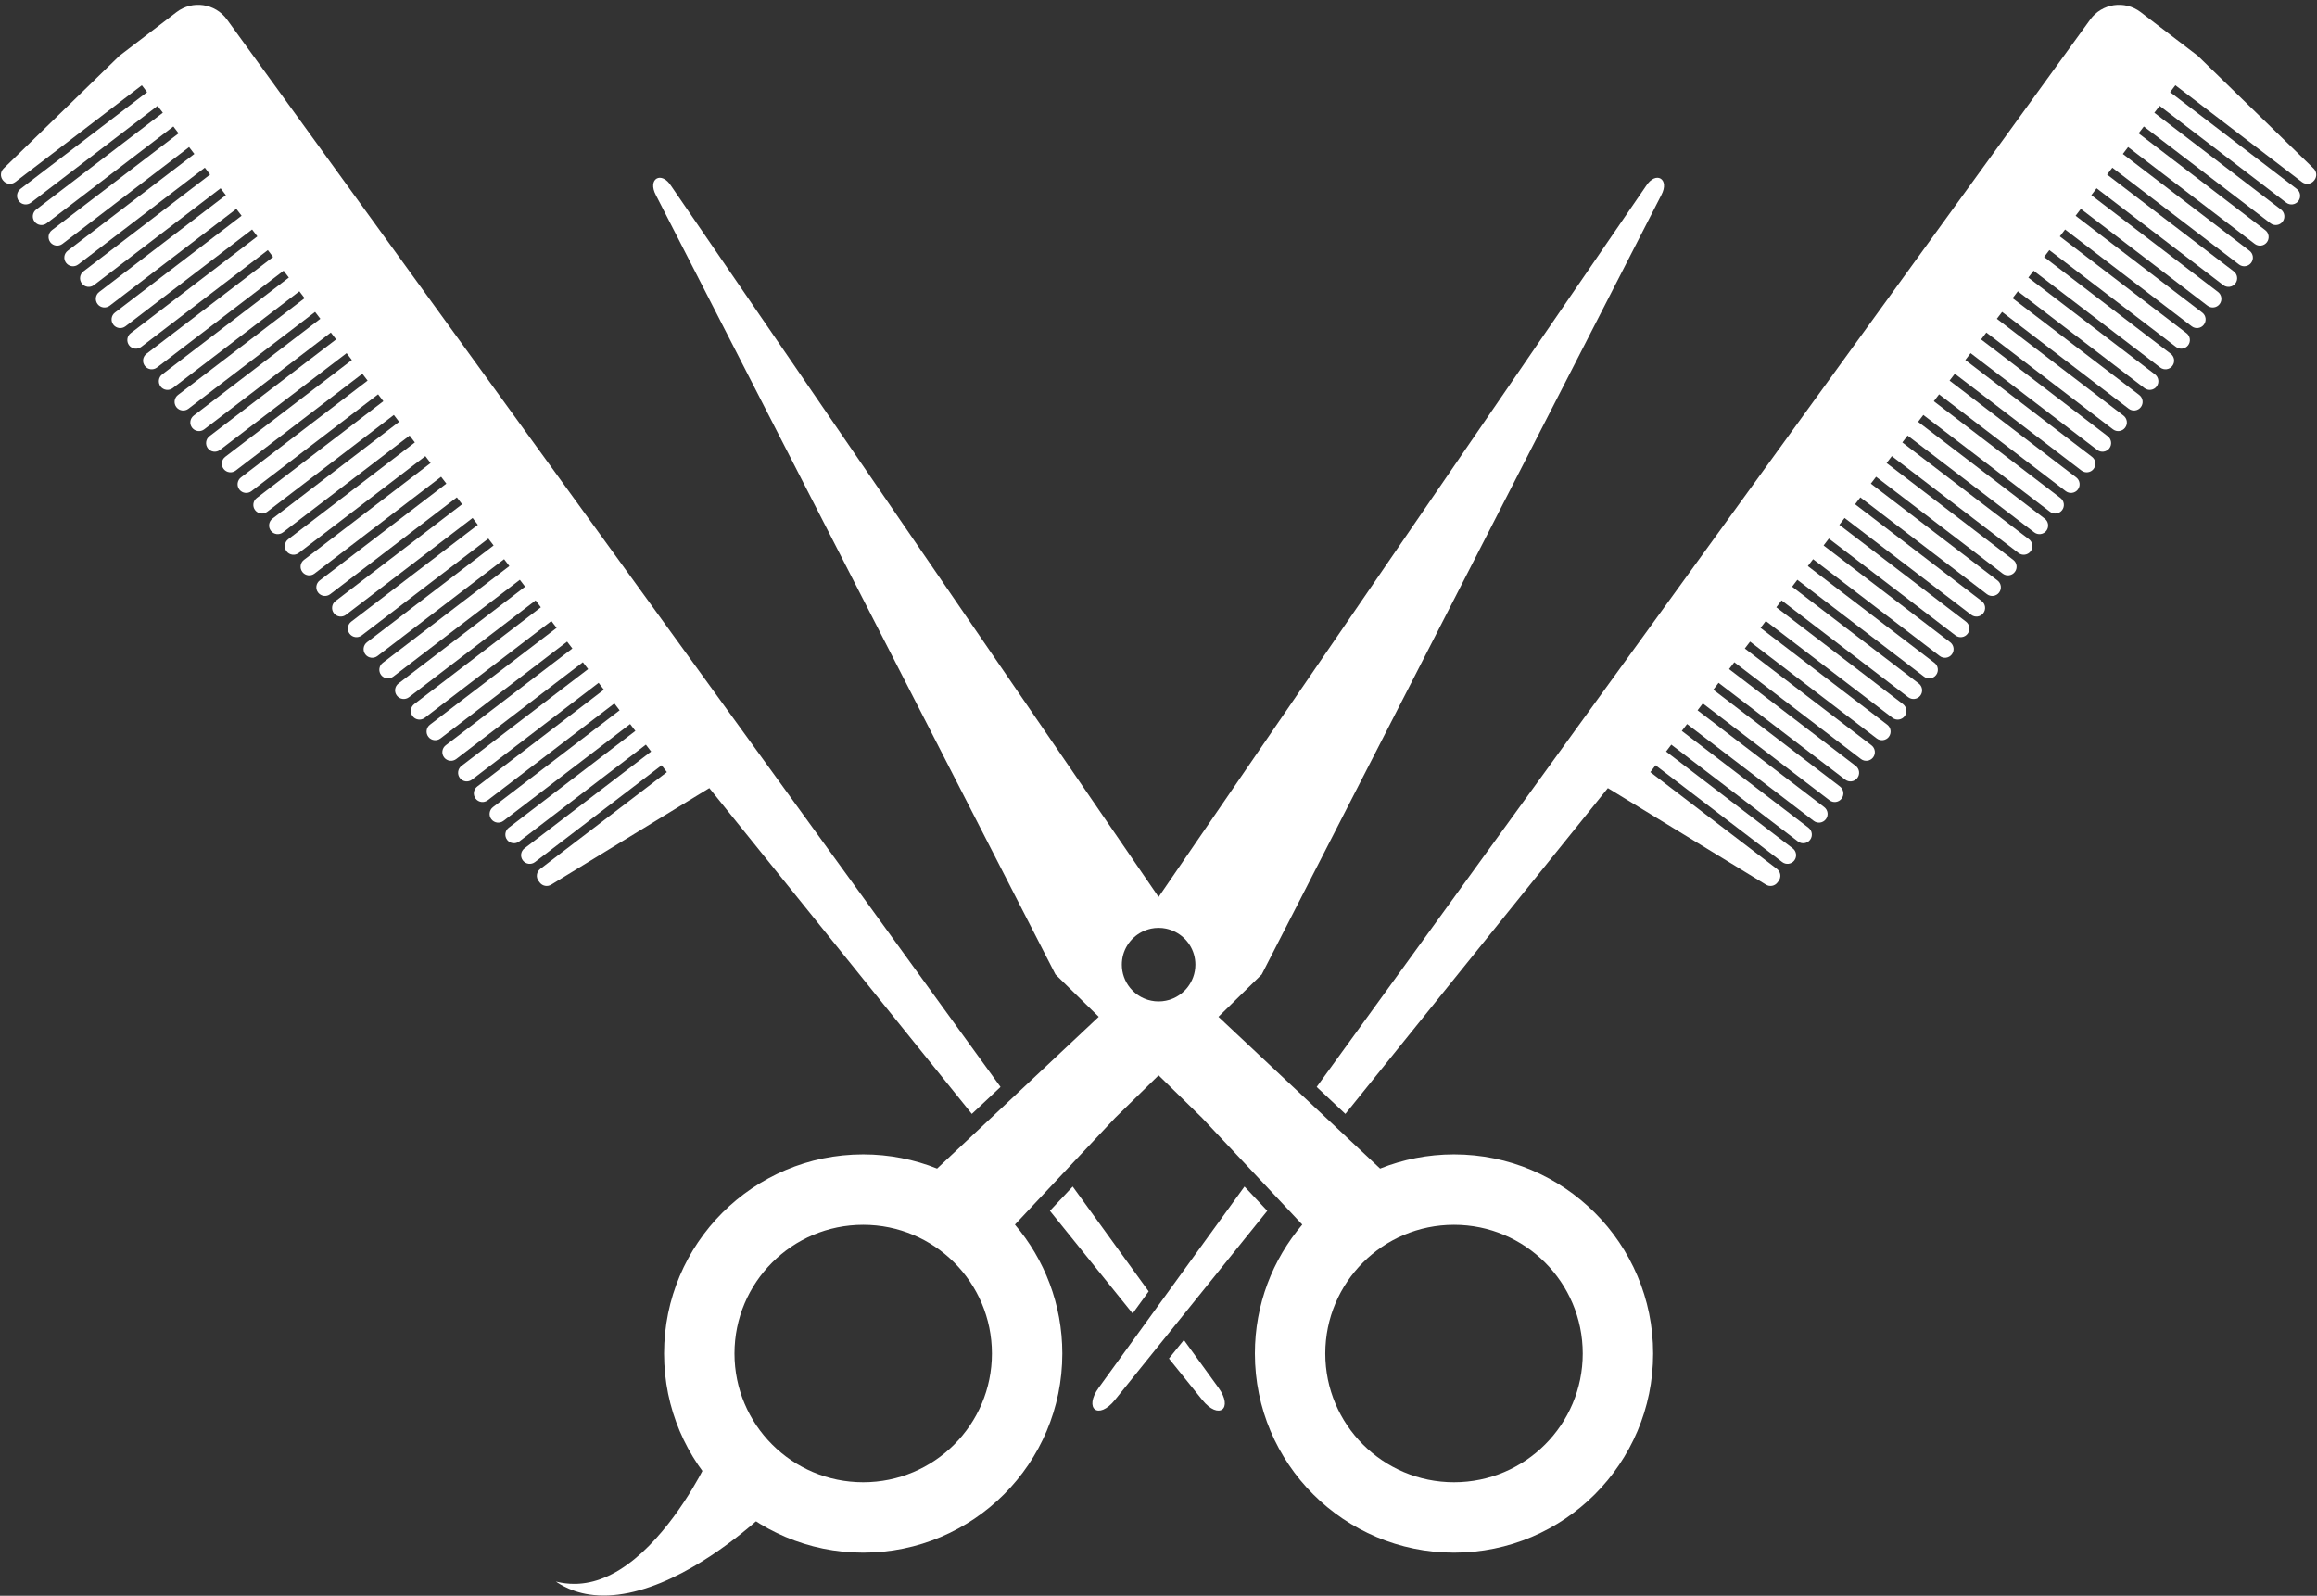 <?xml version="1.0" encoding="UTF-8" standalone="no"?><svg xmlns="http://www.w3.org/2000/svg" xmlns:xlink="http://www.w3.org/1999/xlink" fill="#000000" height="793.3" preserveAspectRatio="xMidYMid meet" version="1" viewBox="424.0 602.2 1151.9 793.3" width="1151.9" zoomAndPan="magnify"><rect x="424.0" y="602.2" width="1151.9" height="793.3" fill="#333333" stroke="none"/><g fill="#ffffff" id="change1_1"><path d="M 991.598 1065.531 C 991.801 1065.43 992.012 1065.328 992.219 1065.23 C 992.332 1065.18 992.445 1065.121 992.562 1065.07 C 992.82 1064.949 993.078 1064.852 993.344 1064.75 C 993.574 1064.648 993.809 1064.57 994.043 1064.488 C 994.352 1064.379 994.664 1064.281 994.977 1064.191 C 995.312 1064.102 995.648 1064.012 995.988 1063.93 C 996.164 1063.891 996.336 1063.852 996.512 1063.82 C 996.992 1063.719 997.484 1063.648 997.977 1063.59 C 998.102 1063.578 998.223 1063.57 998.348 1063.559 C 998.891 1063.512 999.441 1063.48 1000 1063.48 C 1000.559 1063.48 1001.109 1063.512 1001.648 1063.559 C 1001.781 1063.57 1001.898 1063.578 1002.02 1063.59 C 1002.52 1063.648 1003.012 1063.719 1003.488 1063.82 C 1003.66 1063.852 1003.84 1063.891 1004.012 1063.93 C 1004.352 1064.012 1004.691 1064.102 1005.02 1064.191 C 1005.34 1064.281 1005.648 1064.379 1005.949 1064.488 C 1006.191 1064.57 1006.43 1064.648 1006.66 1064.75 C 1006.922 1064.852 1007.18 1064.949 1007.43 1065.07 C 1007.59 1065.129 1007.738 1065.211 1007.891 1065.289 C 1008.059 1065.371 1008.23 1065.449 1008.398 1065.531 C 1014.27 1068.578 1018.289 1074.699 1018.289 1081.762 C 1018.289 1086.078 1016.781 1090.039 1014.281 1093.172 C 1014.121 1093.359 1013.961 1093.551 1013.801 1093.738 C 1013.629 1093.93 1013.469 1094.109 1013.301 1094.289 C 1013.051 1094.551 1012.801 1094.801 1012.551 1095.039 C 1012.359 1095.219 1012.172 1095.391 1011.969 1095.559 C 1011.789 1095.719 1011.609 1095.879 1011.43 1096.031 C 1011.121 1096.27 1010.809 1096.5 1010.488 1096.73 C 1010.32 1096.852 1010.141 1096.969 1009.969 1097.078 C 1009.609 1097.309 1009.25 1097.531 1008.879 1097.738 C 1008.73 1097.82 1008.578 1097.898 1008.43 1097.98 C 1008.059 1098.172 1007.691 1098.359 1007.301 1098.52 C 1007.18 1098.578 1007.051 1098.629 1006.922 1098.68 C 1006.512 1098.852 1006.09 1099.012 1005.66 1099.148 C 1005.551 1099.18 1005.43 1099.219 1005.32 1099.262 C 1004.84 1099.398 1004.352 1099.531 1003.859 1099.629 C 1003.738 1099.66 1003.629 1099.68 1003.52 1099.699 C 1003.012 1099.801 1002.488 1099.879 1001.961 1099.941 C 1001.879 1099.949 1001.789 1099.961 1001.699 1099.961 C 1001.141 1100.012 1000.57 1100.051 1000 1100.051 C 999.426 1100.051 998.859 1100.012 998.297 1099.961 C 998.211 1099.961 998.121 1099.949 998.035 1099.941 C 997.512 1099.879 996.992 1099.801 996.48 1099.699 C 996.367 1099.68 996.254 1099.66 996.141 1099.629 C 995.645 1099.531 995.156 1099.398 994.68 1099.262 C 994.566 1099.219 994.453 1099.18 994.34 1099.148 C 993.914 1099.012 993.492 1098.852 993.078 1098.68 C 992.949 1098.629 992.82 1098.578 992.695 1098.52 C 992.312 1098.352 991.941 1098.172 991.574 1097.98 C 991.422 1097.898 991.266 1097.82 991.113 1097.738 C 990.746 1097.531 990.387 1097.309 990.031 1097.078 C 989.855 1096.969 989.68 1096.852 989.508 1096.73 C 989.191 1096.5 988.883 1096.27 988.582 1096.031 C 988.391 1095.879 988.211 1095.719 988.027 1095.559 C 987.832 1095.391 987.645 1095.219 987.453 1095.039 C 987.195 1094.801 986.945 1094.551 986.703 1094.289 C 986.531 1094.109 986.363 1093.93 986.203 1093.738 C 986.039 1093.551 985.875 1093.359 985.719 1093.172 C 983.219 1090.039 981.715 1086.078 981.715 1081.762 C 981.715 1074.699 985.73 1068.578 991.598 1065.531 Z M 1210.859 1275.09 C 1210.859 1310.43 1182.211 1339.078 1146.859 1339.078 C 1111.52 1339.078 1082.871 1310.43 1082.871 1275.09 C 1082.871 1239.75 1111.52 1211.09 1146.859 1211.09 C 1182.211 1211.09 1210.859 1239.75 1210.859 1275.09 Z M 853.137 1339.078 C 817.793 1339.078 789.145 1310.43 789.145 1275.09 C 789.145 1239.75 817.793 1211.09 853.137 1211.09 C 888.48 1211.09 917.133 1239.75 917.133 1275.09 C 917.133 1310.43 888.48 1339.078 853.137 1339.078 Z M 1249.898 699.23 C 1254.301 691.051 1247.141 686.898 1242.238 694.789 L 1000 1048.121 L 757.766 694.789 C 752.859 686.898 745.699 691.051 750.098 699.23 L 948.73 1086.629 L 970.246 1107.68 L 948.559 1128.051 L 889.883 1183.141 C 878.52 1178.602 866.121 1176.09 853.137 1176.09 C 798.465 1176.09 754.141 1220.422 754.141 1275.09 C 754.141 1329.762 798.465 1374.078 853.137 1374.078 C 907.812 1374.078 952.133 1329.762 952.133 1275.09 C 952.133 1250.641 943.262 1228.262 928.57 1210.988 L 978.418 1157.898 L 1000 1136.789 L 1021.578 1157.898 L 1071.43 1210.988 C 1056.738 1228.262 1047.871 1250.641 1047.871 1275.09 C 1047.871 1329.762 1092.191 1374.078 1146.859 1374.078 C 1201.539 1374.078 1245.859 1329.762 1245.859 1275.09 C 1245.859 1220.422 1201.539 1176.09 1146.859 1176.09 C 1133.879 1176.09 1121.48 1178.602 1110.121 1183.141 L 1051.441 1128.051 L 1029.75 1107.68 L 1051.27 1086.629 L 1249.898 699.23"/><path d="M 807.23 1351.578 C 807.23 1351.578 807.207 1351.602 807.164 1351.641 C 807.109 1351.699 806.992 1351.84 806.906 1351.922 C 806.723 1352.109 806.449 1352.379 806.094 1352.738 C 805.406 1353.422 804.422 1354.359 803.172 1355.512 C 800.668 1357.801 797.098 1360.941 792.672 1364.48 C 788.25 1368.02 782.961 1371.969 777.055 1375.859 C 771.141 1379.738 764.605 1383.57 757.719 1386.789 C 750.852 1390.031 743.598 1392.621 736.574 1394.07 C 733.059 1394.789 729.605 1395.23 726.336 1395.359 C 723.062 1395.488 719.973 1395.32 717.188 1394.91 C 714.402 1394.512 711.922 1393.859 709.809 1393.16 C 707.691 1392.441 705.941 1391.641 704.543 1390.93 C 703.156 1390.211 702.105 1389.602 701.418 1389.141 C 700.727 1388.691 700.355 1388.449 700.355 1388.449 C 700.355 1388.449 700.785 1388.551 701.586 1388.73 C 702.375 1388.922 703.559 1389.129 705.043 1389.328 C 706.535 1389.512 708.34 1389.648 710.379 1389.59 C 712.418 1389.531 714.684 1389.301 717.074 1388.801 C 721.867 1387.82 727.105 1385.672 732.172 1382.512 C 737.242 1379.34 742.172 1375.23 746.684 1370.648 C 751.203 1366.078 755.324 1361.078 758.941 1356.199 C 762.547 1351.309 765.652 1346.539 768.156 1342.391 C 770.664 1338.238 772.578 1334.711 773.828 1332.27 C 774.457 1331.051 774.914 1330.102 775.195 1329.488 C 775.34 1329.18 775.438 1328.961 775.488 1328.82 C 775.527 1328.738 775.504 1328.75 775.512 1328.719 C 775.52 1328.691 775.543 1328.648 775.539 1328.66 L 775.867 1328.07 C 781.199 1318.539 793.246 1315.129 802.777 1320.461 C 812.309 1325.789 815.711 1337.84 810.383 1347.371 C 809.52 1348.922 808.406 1350.371 807.23 1351.578"/><path d="M 511.762 608.23 L 483.34 629.961 L 425.773 685.98 C 424.215 687.5 424.031 689.949 425.355 691.68 L 425.531 691.898 C 426.973 693.789 429.668 694.148 431.555 692.711 L 494.516 644.578 L 497.125 648 L 434.164 696.121 C 432.277 697.559 431.918 700.262 433.359 702.148 C 434.801 704.031 437.5 704.391 439.387 702.949 L 502.344 654.82 L 504.953 658.238 L 441.996 706.371 C 440.109 707.809 439.75 710.512 441.191 712.391 C 442.633 714.281 445.328 714.641 447.215 713.199 L 510.176 665.07 L 512.785 668.48 L 449.824 716.609 C 447.941 718.051 447.578 720.75 449.023 722.641 C 450.465 724.52 453.16 724.879 455.047 723.441 L 518.008 675.309 L 520.617 678.73 L 457.656 726.859 C 455.77 728.301 455.41 730.988 456.852 732.879 C 458.297 734.77 460.992 735.129 462.879 733.691 L 525.836 685.559 L 528.445 688.969 L 465.488 737.102 C 463.602 738.539 463.242 741.238 464.684 743.121 C 466.125 745.012 468.824 745.371 470.711 743.93 L 533.668 695.801 L 536.277 699.219 L 473.32 747.34 C 471.434 748.781 471.074 751.48 472.516 753.371 C 473.957 755.262 476.652 755.609 478.539 754.172 L 541.5 706.039 L 544.109 709.461 L 481.148 757.59 C 479.266 759.031 478.902 761.73 480.348 763.609 C 481.785 765.5 484.484 765.859 486.371 764.422 L 549.328 716.289 L 551.941 719.711 L 488.98 767.828 C 487.094 769.27 486.734 771.969 488.176 773.859 C 489.617 775.738 492.316 776.102 494.199 774.66 L 557.16 726.531 L 559.77 729.949 L 496.812 778.078 C 494.926 779.52 494.566 782.211 496.008 784.102 C 497.449 785.988 500.145 786.352 502.031 784.91 L 564.992 736.781 L 567.602 740.191 L 504.641 788.32 C 502.758 789.762 502.395 792.461 503.84 794.34 L 503.84 794.352 C 505.281 796.23 507.977 796.59 509.863 795.148 L 572.82 747.02 L 575.434 750.441 L 512.473 798.559 C 510.586 800.012 510.227 802.699 511.668 804.59 C 513.109 806.48 515.809 806.828 517.691 805.391 L 580.652 757.27 L 583.262 760.68 L 520.305 808.809 C 518.418 810.25 518.059 812.949 519.5 814.828 C 520.941 816.719 523.641 817.078 525.523 815.641 L 588.484 767.512 L 591.094 770.93 L 528.137 819.051 C 526.25 820.488 525.891 823.191 527.332 825.078 C 528.773 826.961 531.469 827.32 533.355 825.879 L 596.316 777.762 L 598.926 781.172 L 535.965 829.301 C 534.078 830.738 533.719 833.441 535.16 835.32 C 536.605 837.211 539.301 837.57 541.188 836.129 L 604.145 788 L 606.758 791.41 L 543.797 839.539 C 541.91 840.98 541.551 843.68 542.992 845.57 C 544.434 847.449 547.133 847.809 549.016 846.371 L 611.977 798.238 L 614.586 801.66 L 551.629 849.781 C 549.742 851.23 549.383 853.922 550.824 855.809 C 552.266 857.699 554.965 858.059 556.848 856.609 L 619.809 808.488 L 622.418 811.898 L 559.457 860.031 C 557.574 861.469 557.211 864.172 558.652 866.051 C 560.098 867.941 562.793 868.301 564.68 866.859 L 627.637 818.73 L 630.25 822.148 L 567.289 870.27 C 565.402 871.711 565.043 874.41 566.484 876.301 C 567.926 878.18 570.625 878.539 572.512 877.102 L 635.469 828.969 L 638.078 832.391 L 575.121 880.52 C 573.234 881.961 572.875 884.66 574.316 886.539 C 575.758 888.43 578.453 888.789 580.34 887.352 L 643.301 839.219 L 645.91 842.629 L 582.949 890.762 C 581.066 892.199 580.703 894.898 582.145 896.789 L 582.148 896.789 C 583.59 898.672 586.285 899.031 588.172 897.59 L 651.133 849.461 L 653.742 852.879 L 590.781 901.012 C 588.895 902.449 588.535 905.141 589.977 907.031 C 591.422 908.922 594.117 909.281 596.004 907.84 L 658.961 859.711 L 661.57 863.121 L 598.613 911.25 C 596.727 912.691 596.367 915.391 597.809 917.27 C 599.25 919.16 601.945 919.52 603.832 918.078 L 666.793 869.949 L 669.402 873.371 L 606.445 921.488 C 604.559 922.941 604.199 925.629 605.641 927.52 C 607.082 929.41 609.777 929.762 611.664 928.32 L 674.621 880.191 L 677.234 883.609 L 614.273 931.738 C 612.391 933.18 612.027 935.879 613.469 937.762 C 614.91 939.648 617.609 940.012 619.496 938.57 L 682.453 890.441 L 685.062 893.859 L 622.105 941.98 C 620.219 943.422 619.859 946.121 621.301 948.012 C 622.742 949.891 625.441 950.25 627.324 948.809 L 690.285 900.68 L 692.895 904.102 L 629.938 952.23 C 628.051 953.672 627.691 956.359 629.133 958.25 C 630.574 960.141 633.27 960.5 635.156 959.059 L 698.117 910.93 L 700.727 914.34 L 637.766 962.469 C 635.883 963.91 635.52 966.609 636.961 968.488 L 636.965 968.5 C 638.406 970.379 641.102 970.738 642.988 969.301 L 705.945 921.172 L 708.559 924.59 L 645.598 972.711 C 643.711 974.16 643.352 976.852 644.793 978.738 C 646.234 980.621 648.934 980.98 650.816 979.539 L 713.777 931.422 L 716.387 934.828 L 653.43 982.961 C 651.543 984.398 651.184 987.102 652.625 988.98 C 654.066 990.871 656.762 991.23 658.648 989.789 L 721.609 941.66 L 724.219 945.07 L 661.258 993.199 C 659.375 994.641 659.012 997.34 660.453 999.23 L 660.457 999.23 C 661.898 1001.109 664.594 1001.469 666.48 1000.031 L 729.438 951.898 L 732.051 955.32 L 669.09 1003.449 C 667.203 1004.891 666.844 1007.59 668.285 1009.469 C 669.727 1011.359 672.426 1011.719 674.312 1010.281 L 737.27 962.148 L 739.879 965.559 L 676.922 1013.691 C 675.035 1015.129 674.676 1017.828 676.117 1019.719 C 677.559 1021.602 680.258 1021.961 682.141 1020.52 L 745.102 972.391 L 747.711 975.809 L 684.754 1023.941 C 682.867 1025.379 682.508 1028.07 683.949 1029.961 C 685.391 1031.852 688.086 1032.211 689.973 1030.762 L 752.934 982.641 L 755.543 986.051 L 692.582 1034.18 C 690.695 1035.621 690.336 1038.32 691.777 1040.199 L 692.355 1040.961 C 693.691 1042.711 696.133 1043.16 698.012 1042.02 L 776.645 993.988 L 907.145 1155.961 L 921.414 1142.559 L 536.844 611.91 C 531.004 603.852 519.672 602.191 511.762 608.23"/><path d="M 1574.23 685.98 L 1516.66 629.961 L 1488.238 608.23 C 1480.328 602.191 1469 603.852 1463.16 611.91 L 1078.59 1142.559 L 1092.852 1155.961 L 1223.359 993.988 L 1301.988 1042.02 C 1303.871 1043.16 1306.309 1042.711 1307.641 1040.961 L 1308.219 1040.199 C 1309.66 1038.32 1309.301 1035.621 1307.422 1034.18 L 1244.461 986.051 L 1247.07 982.641 L 1310.031 1030.762 C 1311.91 1032.211 1314.609 1031.852 1316.051 1029.961 C 1317.488 1028.07 1317.129 1025.379 1315.25 1023.941 L 1252.289 975.809 L 1254.898 972.391 L 1317.859 1020.52 C 1319.738 1021.961 1322.441 1021.602 1323.879 1019.719 C 1325.32 1017.828 1324.961 1015.129 1323.078 1013.691 L 1260.121 965.559 L 1262.73 962.148 L 1325.691 1010.281 C 1327.57 1011.719 1330.27 1011.359 1331.711 1009.469 C 1333.16 1007.59 1332.801 1004.891 1330.91 1003.449 L 1267.949 955.32 L 1270.559 951.898 L 1333.52 1000.031 C 1335.41 1001.469 1338.102 1001.109 1339.539 999.23 L 1339.551 999.23 C 1340.988 997.34 1340.629 994.641 1338.738 993.199 L 1275.781 945.07 L 1278.391 941.66 L 1341.352 989.789 C 1343.238 991.23 1345.93 990.871 1347.379 988.98 C 1348.82 987.102 1348.461 984.398 1346.57 982.961 L 1283.609 934.828 L 1286.219 931.422 L 1349.18 979.539 C 1351.07 980.98 1353.762 980.621 1355.211 978.738 C 1356.648 976.852 1356.289 974.16 1354.398 972.711 L 1291.441 924.59 L 1294.051 921.172 L 1357.012 969.301 C 1358.898 970.738 1361.602 970.379 1363.039 968.5 L 1363.039 968.488 C 1364.48 966.609 1364.121 963.91 1362.23 962.469 L 1299.27 914.34 L 1301.879 910.93 L 1364.84 959.059 C 1366.73 960.5 1369.43 960.141 1370.871 958.25 C 1372.309 956.359 1371.949 953.672 1370.059 952.23 L 1307.102 904.102 L 1309.711 900.68 L 1372.672 948.809 C 1374.559 950.25 1377.262 949.891 1378.699 948.012 C 1380.141 946.121 1379.781 943.422 1377.898 941.98 L 1314.941 893.859 L 1317.551 890.441 L 1380.512 938.57 C 1382.391 940.012 1385.09 939.648 1386.531 937.762 C 1387.969 935.879 1387.609 933.18 1385.73 931.738 L 1322.77 883.609 L 1325.379 880.191 L 1388.34 928.32 C 1390.219 929.762 1392.922 929.41 1394.359 927.52 C 1395.801 925.629 1395.441 922.941 1393.559 921.488 L 1330.602 873.371 L 1333.211 869.949 L 1396.172 918.078 C 1398.051 919.52 1400.75 919.16 1402.191 917.27 C 1403.629 915.391 1403.27 912.691 1401.391 911.25 L 1338.43 863.121 L 1341.039 859.711 L 1404 907.84 C 1405.879 909.281 1408.578 908.922 1410.02 907.031 C 1411.461 905.141 1411.102 902.449 1409.219 901.012 L 1346.262 852.879 L 1348.871 849.461 L 1411.828 897.59 C 1413.711 899.031 1416.41 898.672 1417.852 896.789 C 1419.301 894.898 1418.941 892.199 1417.051 890.762 L 1354.09 842.629 L 1356.699 839.219 L 1419.66 887.352 C 1421.551 888.789 1424.238 888.43 1425.68 886.539 C 1427.129 884.66 1426.77 881.961 1424.879 880.52 L 1361.922 832.391 L 1364.531 828.969 L 1427.488 877.102 C 1429.379 878.539 1432.07 878.18 1433.512 876.301 C 1434.961 874.41 1434.602 871.711 1432.711 870.27 L 1369.75 822.148 L 1372.359 818.73 L 1435.32 866.859 C 1437.211 868.301 1439.898 867.941 1441.352 866.051 C 1442.789 864.172 1442.43 861.469 1440.539 860.031 L 1377.578 811.898 L 1380.191 808.488 L 1443.148 856.609 C 1445.039 858.059 1447.73 857.699 1449.18 855.809 C 1450.621 853.922 1450.262 851.23 1448.371 849.781 L 1385.41 801.66 L 1388.02 798.238 L 1450.98 846.371 C 1452.871 847.809 1455.57 847.449 1457.012 845.57 C 1458.449 843.68 1458.09 840.98 1456.199 839.539 L 1393.238 791.41 L 1395.852 788 L 1458.809 836.129 C 1460.699 837.57 1463.398 837.211 1464.84 835.32 C 1466.281 833.441 1465.922 830.738 1464.031 829.301 L 1401.078 781.172 L 1403.691 777.762 L 1466.641 825.879 C 1468.531 827.32 1471.23 826.961 1472.672 825.078 C 1474.109 823.191 1473.75 820.488 1471.859 819.051 L 1408.91 770.93 L 1411.52 767.512 L 1474.48 815.641 C 1476.359 817.078 1479.059 816.719 1480.5 814.828 C 1481.941 812.949 1481.578 810.25 1479.699 808.809 L 1416.738 760.68 L 1419.352 757.27 L 1482.309 805.391 C 1484.191 806.828 1486.891 806.48 1488.328 804.59 C 1489.77 802.699 1489.41 800.012 1487.531 798.559 L 1424.57 750.441 L 1427.18 747.02 L 1490.141 795.148 C 1492.02 796.59 1494.719 796.23 1496.16 794.352 L 1496.16 794.34 C 1497.602 792.461 1497.238 789.762 1495.359 788.32 L 1432.398 740.191 L 1435.012 736.781 L 1497.969 784.91 C 1499.852 786.352 1502.551 785.988 1503.988 784.102 C 1505.43 782.211 1505.07 779.52 1503.191 778.078 L 1440.23 729.949 L 1442.84 726.531 L 1505.801 774.66 C 1507.68 776.102 1510.379 775.738 1511.82 773.859 C 1513.27 771.969 1512.898 769.27 1511.02 767.828 L 1448.059 719.711 L 1450.672 716.289 L 1513.629 764.422 C 1515.52 765.859 1518.211 765.5 1519.648 763.609 C 1521.102 761.73 1520.738 759.031 1518.852 757.59 L 1455.891 709.461 L 1458.5 706.039 L 1521.461 754.172 C 1523.352 755.609 1526.039 755.262 1527.488 753.371 C 1528.93 751.48 1528.57 748.781 1526.68 747.34 L 1463.719 699.219 L 1466.328 695.801 L 1529.289 743.93 C 1531.18 745.371 1533.871 745.012 1535.32 743.121 C 1536.762 741.238 1536.398 738.539 1534.512 737.102 L 1471.551 688.969 L 1474.16 685.559 L 1537.121 733.691 C 1539.012 735.129 1541.711 734.77 1543.148 732.879 C 1544.59 730.988 1544.23 728.301 1542.34 726.859 L 1479.379 678.73 L 1481.988 675.309 L 1544.949 723.441 C 1546.84 724.879 1549.539 724.52 1550.98 722.641 C 1552.422 720.75 1552.059 718.051 1550.172 716.609 L 1487.211 668.48 L 1489.82 665.07 L 1552.781 713.199 C 1554.672 714.641 1557.371 714.281 1558.809 712.391 C 1560.25 710.512 1559.891 707.809 1558 706.371 L 1495.039 658.238 L 1497.66 654.82 L 1560.609 702.949 C 1562.5 704.391 1565.199 704.031 1566.641 702.148 C 1568.078 700.262 1567.719 697.559 1565.84 696.121 L 1502.879 648 L 1505.488 644.578 L 1568.449 692.711 C 1570.328 694.148 1573.031 693.789 1574.469 691.898 L 1574.648 691.68 C 1575.969 689.949 1575.789 687.5 1574.23 685.98"/><path d="M 1054.031 1204.141 L 1042.699 1192.078 L 1000 1251 L 992.293 1261.641 L 970.258 1292.039 C 962.617 1302.578 970.105 1308.301 978.27 1298.172 L 1000 1271.199 L 1007.711 1261.641 L 1054.031 1204.141"/><path d="M 1012.57 1268.352 L 1005.141 1277.578 L 1021.73 1298.172 C 1029.898 1308.301 1037.379 1302.578 1029.738 1292.039 L 1012.57 1268.352"/><path d="M 995.059 1244.191 L 957.301 1192.078 L 945.969 1204.141 L 987.094 1255.18 L 995.059 1244.191"/></g></svg>